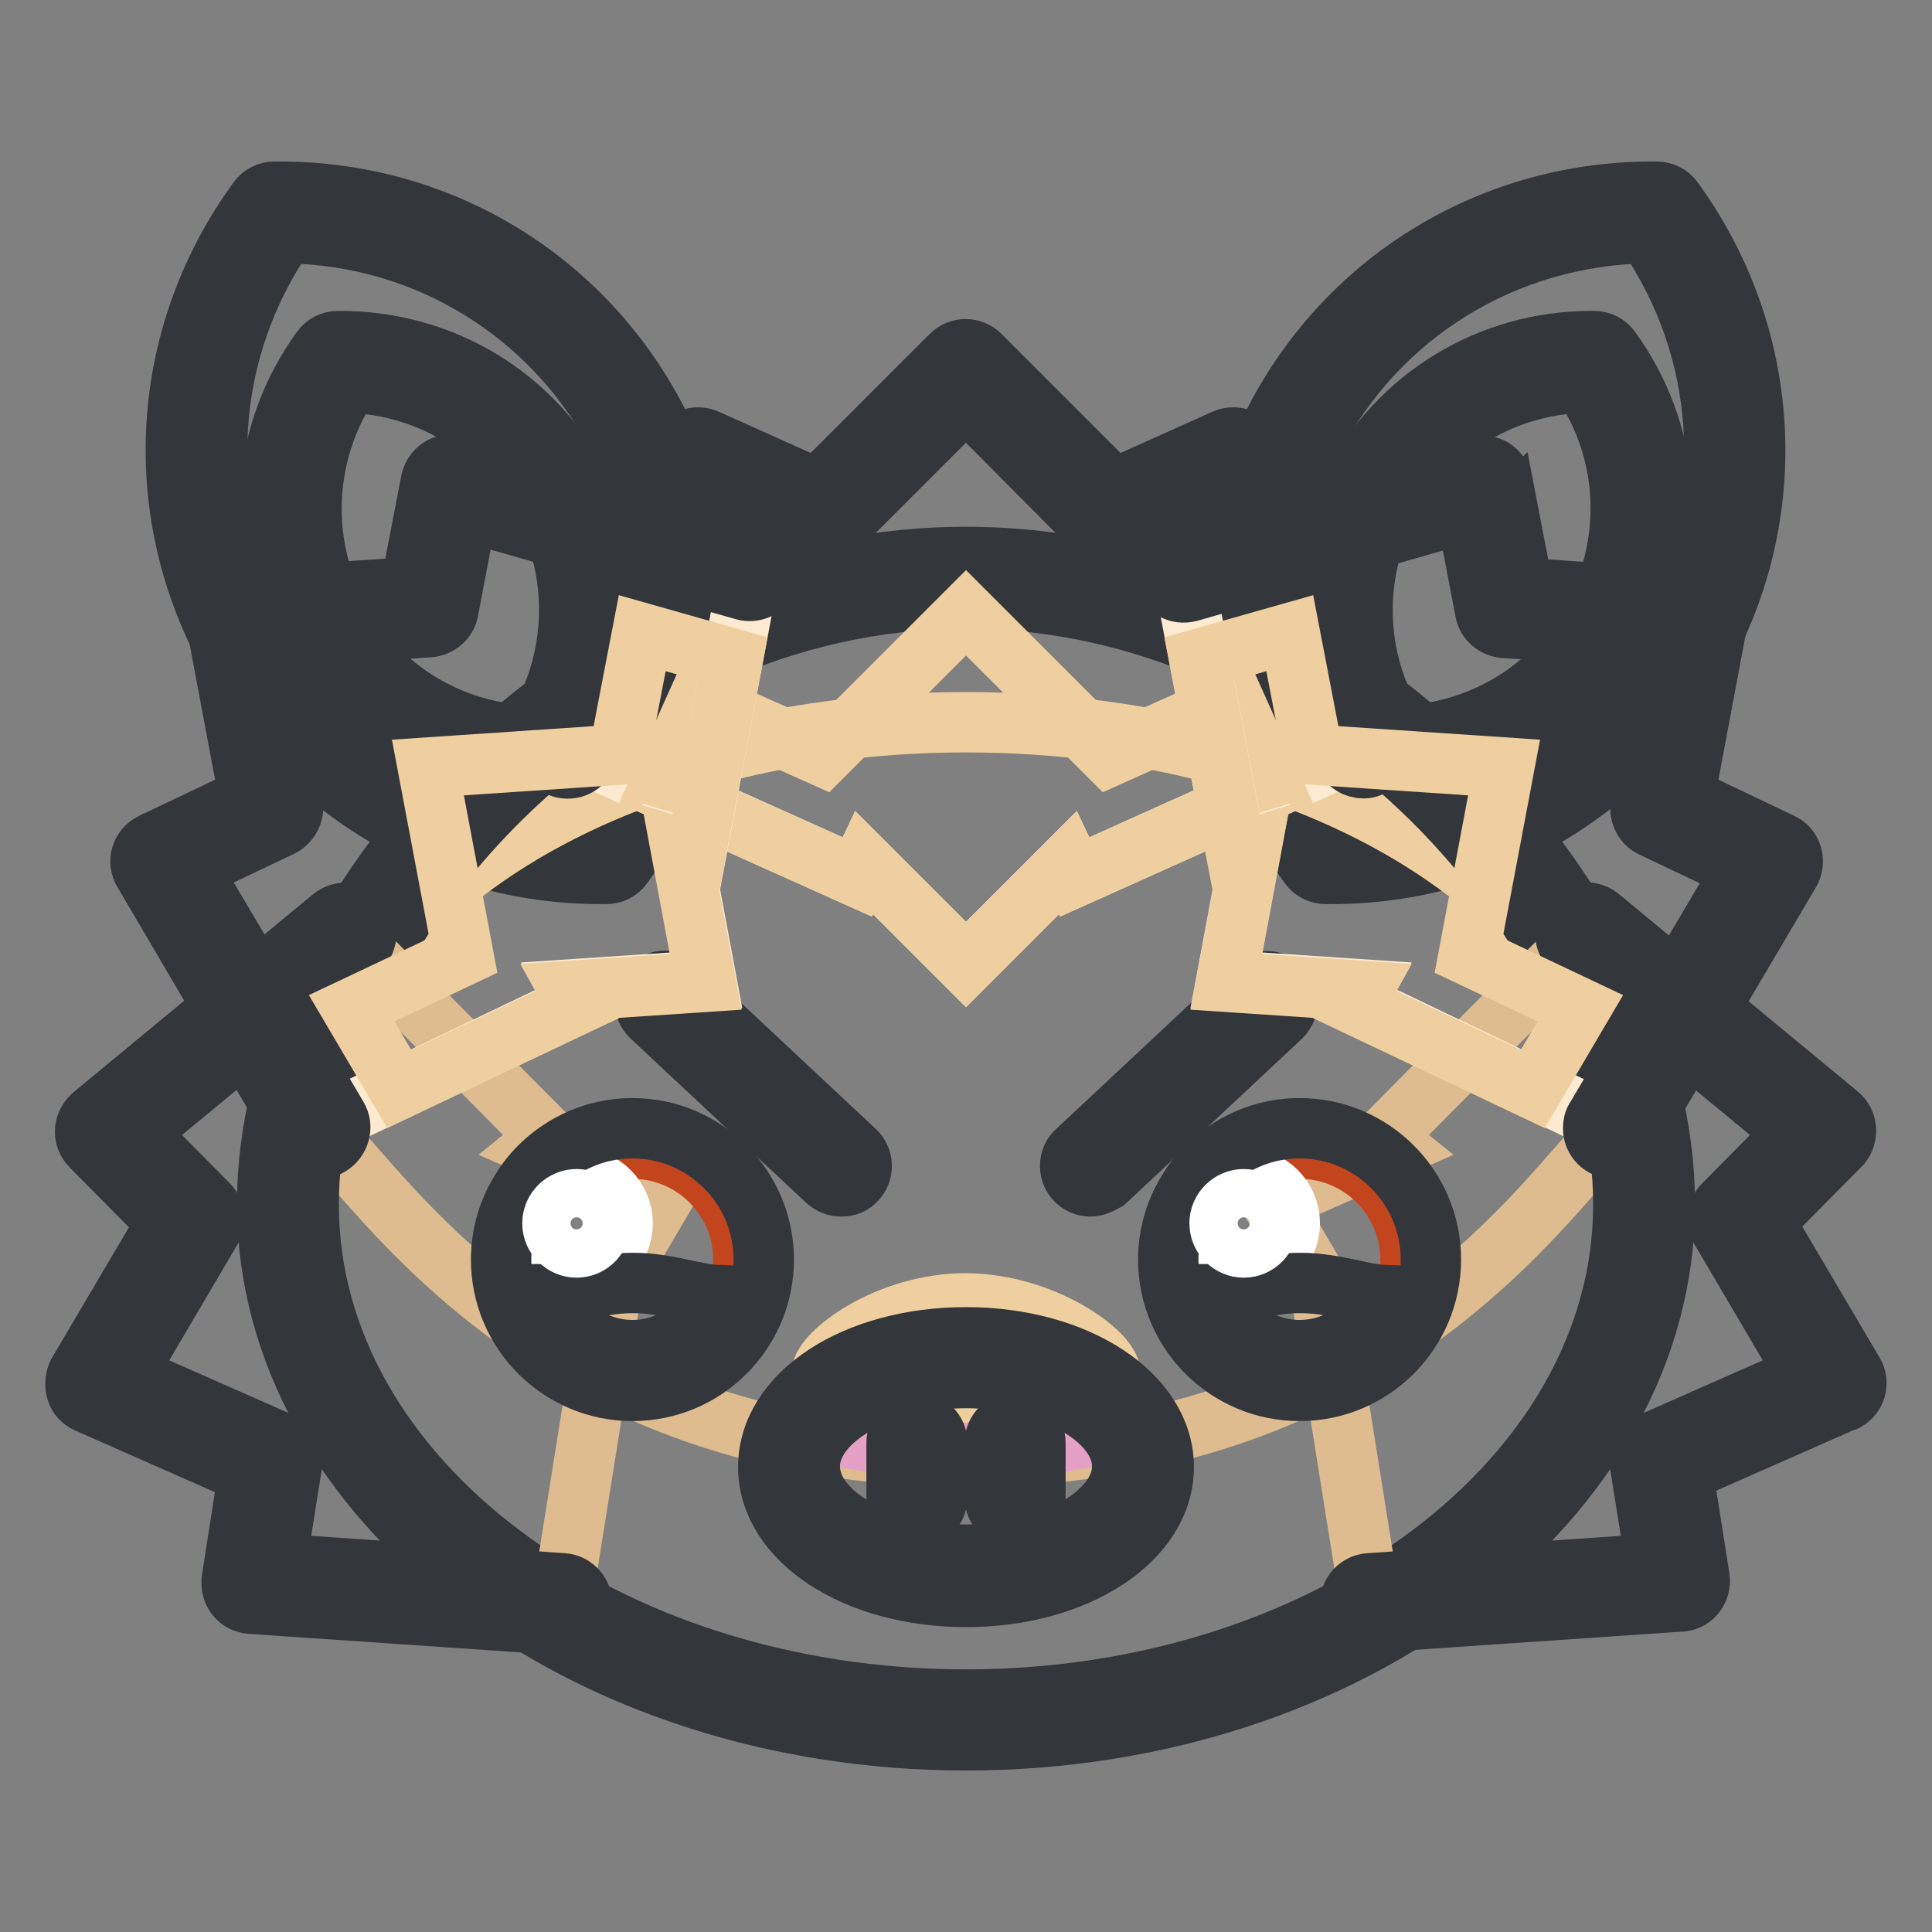 <?xml version="1.0" encoding="utf-8"?>
<!-- Svg Vector Icons : http://www.onlinewebfonts.com/icon -->
<!DOCTYPE svg PUBLIC "-//W3C//DTD SVG 1.1//EN" "http://www.w3.org/Graphics/SVG/1.1/DTD/svg11.dtd">
<svg version="1.1" xmlns="http://www.w3.org/2000/svg" xmlns:xlink="http://www.w3.org/1999/xlink" x="0px" y="0px" viewBox="0 0 256 256" enable-background="new 0 0 256 256" xml:space="preserve">
<rect x="0" y="0" width="256" height="256" fill="#808080" stroke="none"/>
<g> <path stroke-width="8" fill-opacity="0" stroke="#fdead1"  d="M219.6,28.1c11.5,15.8,13.9,37.4,4.3,56c-9.6,18.6-28.6,29.1-48.2,28.9c-11.5-15.8-13.9-37.4-4.3-56 C181,38.4,200,27.9,219.6,28.1z"/> <path stroke-width="8" fill-opacity="0" stroke="#efcfa0"  d="M175.8,113c-11.5-15.8-13.9-37.4-4.3-56c9.6-18.6,28.6-29.1,48.2-28.9"/> <path stroke-width="8" fill-opacity="0" stroke="#33363a"  d="M176.4,115.8l-0.7,0c-0.9,0-1.7-0.4-2.2-1.1c-12.6-17.3-14.4-39.9-4.6-58.9c9.8-19,29.2-30.6,50.6-30.4 c0.9,0,1.7,0.4,2.2,1.1c12.6,17.3,14.4,39.9,4.6,58.9C216.7,104.2,197.6,115.8,176.4,115.8L176.4,115.8z M218.2,30.9 c-18.8,0.3-35.7,10.7-44.3,27.4c-8.6,16.7-7.3,36.5,3.3,52c18.8-0.3,35.7-10.7,44.3-27.4C230.1,66.1,228.8,46.4,218.2,30.9z"/> <path stroke-width="8" fill-opacity="0" stroke="#e5a0c5"  d="M211.2,47.9c7.1,9.7,8.6,23,2.7,34.5c-5.9,11.4-17.6,17.9-29.6,17.8c-7.1-9.7-8.6-23-2.7-34.5 C187.4,54.3,199.1,47.8,211.2,47.9z"/> <path stroke-width="8" fill-opacity="0" stroke="#33363a"  d="M184.6,102.9l-0.4,0c-0.9,0-1.7-0.4-2.2-1.1c-8-11-9.1-25.3-2.9-37.3c6.2-11.9,18.3-19.3,31.7-19.3l0.4,0 c0.9,0,1.7,0.4,2.2,1.1c8,11,9.1,25.3,2.9,37.3C210.1,95.6,198,102.9,184.6,102.9L184.6,102.9z M209.7,50.7 c-11,0.4-20.7,6.5-25.8,16.3c-5,9.8-4.4,21.3,1.7,30.5c11-0.4,20.8-6.5,25.8-16.3C216.4,71.4,215.8,59.8,209.7,50.7z"/> <path stroke-width="8" fill-opacity="0" stroke="#fdead1"  d="M36.4,28.1c-11.5,15.8-13.9,37.4-4.3,56c9.6,18.6,28.6,29.1,48.2,28.9c11.5-15.8,13.9-37.4,4.3-56 C75,38.4,56,27.9,36.4,28.1z"/> <path stroke-width="8" fill-opacity="0" stroke="#efcfa0"  d="M80.2,113c11.5-15.8,13.9-37.4,4.3-56C75,38.4,56,27.9,36.4,28.1"/> <path stroke-width="8" fill-opacity="0" stroke="#33363a"  d="M79.6,115.8c-21.2,0-40.3-11.6-50-30.4c-9.8-19-8.1-41.5,4.6-58.9c0.5-0.7,1.3-1.1,2.2-1.1l0.7,0 c21.2,0,40.3,11.6,50,30.4c9.8,19,8.1,41.5-4.6,58.9c-0.5,0.7-1.3,1.1-2.2,1.1C80.1,115.8,79.8,115.8,79.6,115.8z M37.8,30.9 c-10.7,15.5-12,35.3-3.3,52C43.1,99.6,60,110,78.8,110.3c10.7-15.5,12-35.3,3.3-52C73.5,41.6,56.6,31.1,37.8,30.9L37.8,30.9z"/> <path stroke-width="8" fill-opacity="0" stroke="#e5a0c5"  d="M44.8,47.9c-7.1,9.7-8.6,23-2.7,34.5c5.9,11.4,17.6,17.9,29.6,17.8c7.1-9.7,8.6-23,2.7-34.5 C68.6,54.3,56.9,47.8,44.8,47.9z"/> <path stroke-width="8" fill-opacity="0" stroke="#33363a"  d="M71.4,102.9c-13.4,0-25.6-7.4-31.7-19.3c-6.2-12-5.1-26.3,2.9-37.3c0.5-0.7,1.3-1.1,2.2-1.1 c13.6-0.1,25.9,7.2,32.1,19.3c6.2,12,5.1,26.3-2.9,37.3c-0.5,0.7-1.3,1.1-2.2,1.1L71.4,102.9z M46.3,50.7c-6,9.1-6.7,20.7-1.7,30.5 c5,9.8,14.8,15.9,25.8,16.3c6-9.1,6.7-20.7,1.7-30.5C67,57.2,57.2,51.1,46.3,50.7z"/> <path stroke-width="8" fill-opacity="0" stroke="#efcfa0"  d="M217.8,159.5c0,37.7-40.2,68.4-89.8,68.4s-89.8-30.6-89.8-68.4c0-37.8,40.2-83,89.8-83 S217.8,121.8,217.8,159.5z"/> <path stroke-width="8" fill-opacity="0" stroke="#efcfa0"  d="M217.8,159.5c0,37.7-40.2,68.4-89.8,68.4s-89.8-30.6-89.8-68.4c0-37.8,40.2-63.8,89.8-63.8 S217.8,121.8,217.8,159.5z"/> <path stroke-width="8" fill-opacity="0" stroke="#debc8f"  d="M217.8,159.5c0,37.7-40.2,68.4-89.8,68.4s-89.8-30.6-89.8-68.4c0-37.8,11.4,33.5,89.8,33.5 C206.4,193,217.8,121.8,217.8,159.5z"/> <path stroke-width="8" fill-opacity="0" stroke="#33363a"  d="M128,230.6c-51,0-92.6-31.9-92.6-71.1c0-38.8,41.3-85.7,92.6-85.7s92.6,46.9,92.6,85.7 C220.6,198.7,179,230.6,128,230.6L128,230.6z M128,79.3c-48.2,0-87.1,43.9-87.1,80.3c0,36.2,39.1,65.6,87.1,65.6 c48,0,87.1-29.4,87.1-65.6C215.1,123.2,176.2,79.3,128,79.3z"/> <path stroke-width="8" fill-opacity="0" stroke="#efcfa0"  d="M147.1,181.9c0,2.5-8.6,3-19.1,3c-10.6,0-19.1-0.5-19.1-3c0-2.5,8.6-9.2,19.1-9.2 C138.5,172.8,147.1,179.4,147.1,181.9z"/> <path stroke-width="8" fill-opacity="0" stroke="#33363a"  d="M111.5,157.2c-0.7,0-1.3-0.2-1.9-0.7l-23.3-21.8c-1.1-1-1.1-2.8-0.1-3.9c1-1.1,2.7-1.1,3.8-0.1l23.3,21.8 c1.1,1,1.2,2.8,0.1,3.9C113,156.9,112.3,157.2,111.5,157.2z M144.5,157.2c-1.5,0-2.7-1.2-2.7-2.7c0-0.8,0.3-1.5,0.9-2l23.3-21.8 c1.1-1,2.8-0.9,3.9,0.2c1,1.1,0.9,2.8-0.1,3.8l-23.3,21.8C145.8,156.9,145.1,157.2,144.5,157.2z"/> <path stroke-width="8" fill-opacity="0" stroke="#debc8f"  d="M181.6,212.5l41-2.8l-2.5-16.1l23.2-10.2l-12.9-21.9l11.5-11.6l-31.7-26.2l-26.8,27l1.6,1.3l-16.5,7.3 l9.1,15.5l-2,0.1L181.6,212.5z"/> <path stroke-width="8" fill-opacity="0" stroke="#33363a"  d="M181.6,215.3c-1.5,0-2.7-1.2-2.7-2.8c0-1.4,1.1-2.6,2.5-2.7l38-2.6l-2.1-13.2c-0.2-1.2,0.5-2.4,1.6-2.9 l20.4-9L228,162.9c-0.6-1.1-0.5-2.4,0.4-3.3l9.4-9.5l-29.4-24.3c-1.2-1-1.3-2.7-0.4-3.9c1-1.2,2.7-1.3,3.9-0.4c0,0,0,0,0,0 l31.7,26.2c1.2,1,1.3,2.7,0.4,3.9c-0.1,0.1-0.1,0.1-0.2,0.2l-10,10.1l11.8,20c0.8,1.3,0.3,3-1,3.7c-0.1,0.1-0.2,0.1-0.3,0.1 l-21.3,9.4l2.2,14c0.2,1.5-0.8,2.9-2.3,3.1c-0.1,0-0.2,0-0.2,0l-41,2.8C181.7,215.3,181.6,215.3,181.6,215.3L181.6,215.3z"/> <path stroke-width="8" fill-opacity="0" stroke="#debc8f"  d="M74.4,212.5l-41-2.8l2.5-16.1l-23.2-10.2l12.9-21.9l-11.5-11.6l31.7-26.2l26.8,27L71,152l16.5,7.3 l-9.1,15.5l2,0.1L74.4,212.5z"/> <path stroke-width="8" fill-opacity="0" stroke="#33363a"  d="M74.4,215.3c-0.1,0-0.1,0-0.2,0l-41-2.8c-1.5-0.1-2.6-1.4-2.5-2.9c0-0.1,0-0.2,0-0.2l2.2-14.1l-21.3-9.4 c-0.7-0.3-1.3-0.9-1.5-1.7c-0.2-0.7-0.1-1.6,0.2-2.2l11.8-20l-10-10.1c-1.1-1.1-1.1-2.8,0-3.9c0.1-0.1,0.1-0.1,0.2-0.2L44,121.6 c1.2-1,2.9-0.8,3.9,0.3s0.8,2.9-0.3,3.9c0,0,0,0,0,0l-29.4,24.3l9.4,9.5c0.9,0.9,1,2.2,0.4,3.3l-11.3,19.2l20.4,9 c1.1,0.5,1.8,1.7,1.6,2.9l-2.1,13.2l38,2.6c1.5,0.1,2.6,1.4,2.5,2.9C77.1,214.2,75.9,215.3,74.4,215.3z"/> <path stroke-width="8" fill-opacity="0" stroke="#c2451e"  d="M98.5,166.9c0,8.1-6.6,14.7-14.7,14.7c0,0,0,0,0,0c-8.1,0-14.7-6.6-14.7-14.7s6.6-14.7,14.7-14.7 C91.9,152.2,98.5,158.8,98.5,166.9C98.5,166.9,98.5,166.9,98.5,166.9z"/> <path stroke-width="8" fill-opacity="0" stroke="#ffffff"  d="M70.5,162.1c0,3.3,2.7,6,6,6s6-2.7,6-6c0-3.3-2.7-6-6-6S70.5,158.8,70.5,162.1z"/> <path stroke-width="8" fill-opacity="0" stroke="#33363a"  d="M83.8,149.5c-5.9,0-11.2,3-14.3,7.5c-0.2,0.3-0.3,0.5-0.5,0.8c-1.7,2.7-2.6,5.9-2.6,9.1 c0,9.6,7.8,17.4,17.4,17.4c9.6,0,17.4-7.8,17.4-17.4C101.2,157.3,93.4,149.5,83.8,149.5L83.8,149.5z M83.8,178.9 c-4.8,0-9.2-2.9-11-7.4c1.3,0,2.8-0.4,4.5-0.7c0.6-0.1,1.2-0.2,1.8-0.3c1.5-0.3,3.1-0.5,4.8-0.5c4.4,0,8.3,1.5,11,1.6 C93,176,88.6,178.9,83.8,178.9z"/> <path stroke-width="8" fill-opacity="0" stroke="#ffffff"  d="M73.2,162.1c0,1.8,1.5,3.2,3.2,3.2c1.8,0,3.2-1.5,3.2-3.2c0-1.8-1.5-3.2-3.2-3.2 C74.7,158.9,73.2,160.3,73.2,162.1z"/> <path stroke-width="8" fill-opacity="0" stroke="#c2451e"  d="M186.9,166.9c0,8.1-6.6,14.7-14.7,14.7c0,0,0,0,0,0c-8.1,0-14.7-6.6-14.7-14.7c0-8.1,6.6-14.7,14.7-14.7 C180.3,152.2,186.9,158.8,186.9,166.9C186.9,166.9,186.9,166.9,186.9,166.9z"/> <path stroke-width="8" fill-opacity="0" stroke="#ffffff"  d="M158.9,162.1c0,3.3,2.7,6,6,6c3.3,0,6-2.7,6-6c0,0,0,0,0,0c0-3.3-2.7-6-6-6 C161.6,156.1,158.9,158.8,158.9,162.1C158.9,162.1,158.9,162.1,158.9,162.1z"/> <path stroke-width="8" fill-opacity="0" stroke="#33363a"  d="M172.2,149.5c-5.9,0-11.2,3-14.3,7.5c-0.2,0.3-0.3,0.5-0.5,0.8c-1.7,2.7-2.6,5.9-2.6,9.1 c0,9.6,7.8,17.4,17.4,17.4c9.6,0,17.4-7.8,17.4-17.4C189.6,157.3,181.8,149.5,172.2,149.5L172.2,149.5z M172.2,178.9 c-4.8,0-9.2-2.9-11-7.4c1.3,0,2.8-0.4,4.5-0.7c0.6-0.1,1.2-0.2,1.8-0.3c1.5-0.3,3.1-0.5,4.8-0.5c4.4,0,8.3,1.5,11,1.6 C181.4,176,177,178.9,172.2,178.9L172.2,178.9z"/> <path stroke-width="8" fill-opacity="0" stroke="#ffffff"  d="M161.6,162.1c0,1.8,1.5,3.2,3.2,3.2c1.8,0,3.2-1.5,3.2-3.2c0-1.8-1.5-3.2-3.2-3.2 C163.1,158.9,161.6,160.3,161.6,162.1z"/> <path stroke-width="8" fill-opacity="0" stroke="#f5c7dc"  d="M104.6,194.4c0,8,10.5,14.5,23.4,14.5c12.9,0,23.4-6.5,23.4-14.5c0-8-10.5-14.5-23.4-14.5 C115.1,179.9,104.6,186.4,104.6,194.4z"/> <path stroke-width="8" fill-opacity="0" stroke="#e5a0c5"  d="M151.4,194.4c0,8-10.5,14.5-23.4,14.5c-12.9,0-23.4-6.5-23.4-14.5c0-8,10.5-1.9,23.4-1.9 C140.9,192.4,151.4,186.4,151.4,194.4z"/> <path stroke-width="8" fill-opacity="0" stroke="#33363a"  d="M128,211.6c-14.7,0-26.2-7.6-26.2-17.2c0-9.7,11.5-17.2,26.2-17.2c14.7,0,26.2,7.6,26.2,17.2 C154.2,204,142.7,211.6,128,211.6z M128,182.6c-11.2,0-20.7,5.4-20.7,11.7c0,6.4,9.5,11.7,20.7,11.7s20.7-5.4,20.7-11.7 C148.7,188,139.2,182.6,128,182.6z"/> <path stroke-width="8" fill-opacity="0" stroke="#33363a"  d="M121.5,201.1c-1.5,0-2.7-1.2-2.7-2.7v-7.2c0-1.5,1.2-2.7,2.7-2.7c1.5,0,2.7,1.2,2.7,2.7v7.2 C124.2,199.9,123,201.1,121.5,201.1z M134.5,201.1c-1.5,0-2.7-1.2-2.7-2.7v-7.2c0-1.5,1.2-2.7,2.7-2.7s2.7,1.2,2.7,2.7v7.2 C137.3,199.9,136.1,201.1,134.5,201.1L134.5,201.1z"/> <path stroke-width="8" fill-opacity="0" stroke="#fdead1"  d="M180.7,99l-17.2-38.3L147,68.1l-19-19l-19,19l-16.5-7.4L75.3,99l38.3,17.2l0.9-1.9l13.5,13.5l13.5-13.5 l0.9,1.9L180.7,99z"/> <path stroke-width="8" fill-opacity="0" stroke="#efcfa0"  d="M147,100.2l-19-19l-19,19l-16.5-7.4l-5.2,11.6l26.3,11.8l0.9-1.9l13.5,13.5l13.5-13.5l0.9,1.9l26.3-11.8 l-5.2-11.6L147,100.2z"/> <path stroke-width="8" fill-opacity="0" stroke="#33363a"  d="M180.7,101.8c-1.1,0-2.1-0.6-2.5-1.6l-16.1-35.8l-14,6.3c-1,0.5-2.3,0.2-3.1-0.6L128,53l-17.1,17.1 c-0.8,0.8-2,1-3.1,0.6l-14-6.3l-16.1,35.8c-0.6,1.4-2.2,2-3.6,1.4c-1.4-0.6-2-2.2-1.4-3.6l0,0L90,59.6c0.6-1.4,2.2-2,3.6-1.4 l14.7,6.6l17.7-17.7c1.1-1.1,2.8-1.1,3.9,0l17.7,17.7l14.7-6.6c1.4-0.6,3,0,3.6,1.4l17.2,38.3c0.6,1.4,0,3-1.4,3.6 C181.5,101.7,181.1,101.8,180.7,101.8L180.7,101.8z"/> <path stroke-width="8" fill-opacity="0" stroke="#fdead1"  d="M99.3,75.6L59.8,64.3l-3.1,16l-25.3,1.7l4.7,24.9l-14.7,7l20.9,35.4l34.3-16.4l-1-1.8l18-1.2l-3.3-17.7 l2,0.6L99.3,75.6z"/> <path stroke-width="8" fill-opacity="0" stroke="#efcfa0"  d="M82,100l-25.3,1.7l4.7,24.9l-14.8,7l6.3,10.7l23.6-11.2l-1-1.8l18-1.2l-3.3-17.7l2,0.6l4.9-25.7l-12-3.4 L82,100z"/> <path stroke-width="8" fill-opacity="0" stroke="#33363a"  d="M42.2,152.2c-1,0-1.9-0.5-2.4-1.3L19,115.5c-0.8-1.3-0.3-3,1-3.7c0.1,0,0.1-0.1,0.2-0.1l12.8-6.1l-4.3-22.9 c-0.1-0.8,0-1.6,0.5-2.2c0.5-0.6,1.2-1,2-1.1l23.2-1.6l2.7-14c0.3-1.5,1.7-2.5,3.2-2.2c0.1,0,0.2,0,0.2,0.1L100.1,73 c1.4,0.4,2.2,2,1.8,3.4c-0.4,1.4-1.9,2.2-3.3,1.8L61.9,67.8l-2.5,13.1c-0.2,1.2-1.3,2.1-2.5,2.2l-22.2,1.5l4.1,21.9 c0.2,1.2-0.4,2.4-1.5,3l-12,5.7l19.4,32.8c0.8,1.3,0.3,3-1,3.8C43.2,152.1,42.7,152.2,42.2,152.2z"/> <path stroke-width="8" fill-opacity="0" stroke="#fdead1"  d="M156.7,75.6l39.5-11.3l3.1,16l25.3,1.7l-4.7,24.9l14.8,7l-20.9,35.4l-34.3-16.4l1-1.8l-18-1.2l3.3-17.7 l-2,0.6L156.7,75.6z"/> <path stroke-width="8" fill-opacity="0" stroke="#efcfa0"  d="M174,100l25.3,1.7l-4.7,24.9l14.8,7l-6.3,10.7l-23.6-11.2l1-1.8l-18-1.2l3.3-17.7l-2,0.6l-4.9-25.7l12-3.4 L174,100z"/> <path stroke-width="8" fill-opacity="0" stroke="#33363a"  d="M213.8,152.2c-1.5,0-2.7-1.2-2.7-2.7c0-0.5,0.1-1,0.4-1.4l19.4-32.8l-12-5.7c-1.1-0.5-1.7-1.8-1.5-3 l4.1-21.9l-22.2-1.5c-1.2-0.1-2.3-1-2.5-2.2l-2.5-13.1l-36.7,10.5c-1.5,0.4-3-0.4-3.4-1.9c-0.4-1.5,0.4-3,1.9-3.4l0,0l39.5-11.3 c1.5-0.4,3,0.4,3.4,1.9c0,0.1,0,0.2,0.1,0.2l2.7,14l23.2,1.6c1.5,0.1,2.6,1.4,2.5,2.9c0,0.1,0,0.2,0,0.3l-4.3,22.9l12.8,6.1 c1.4,0.6,1.9,2.3,1.3,3.6c0,0.1-0.1,0.1-0.1,0.2l-20.9,35.4C215.6,151.8,214.7,152.2,213.8,152.2L213.8,152.2z"/></g>
</svg>